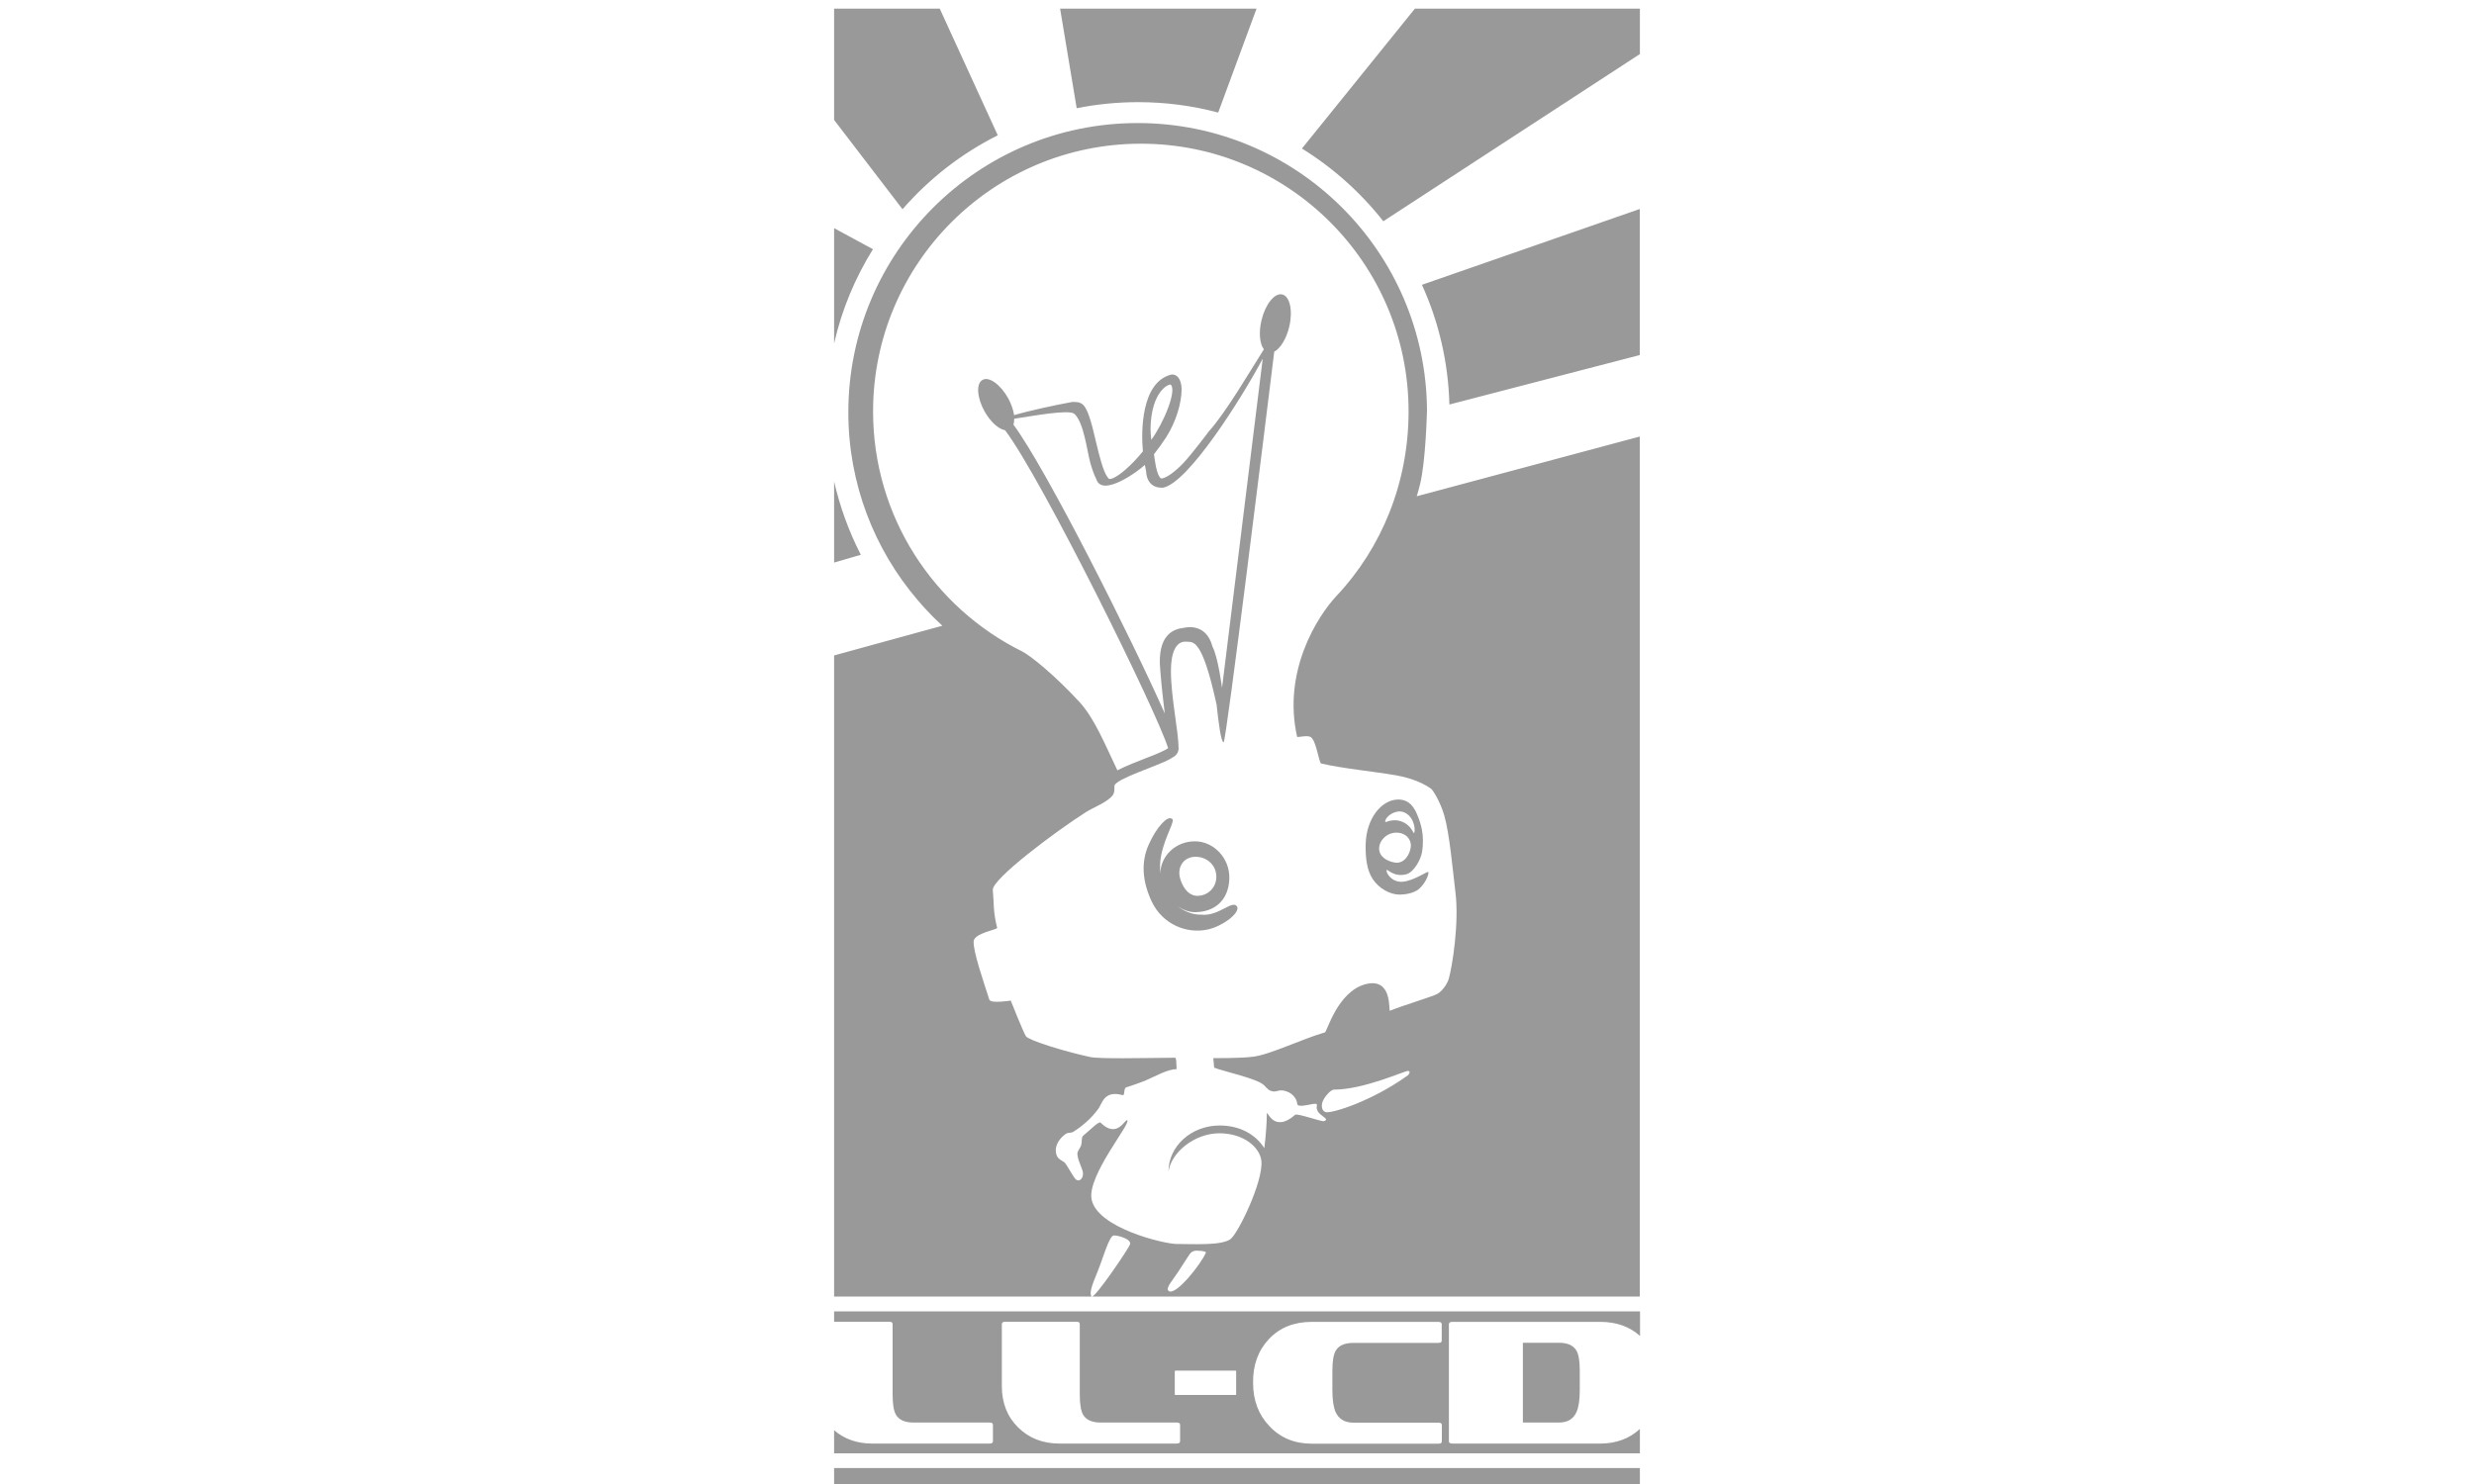 <?xml version="1.0" encoding="utf-8"?>
<!-- Generator: Adobe Illustrator 27.0.1, SVG Export Plug-In . SVG Version: 6.00 Build 0)  -->
<svg version="1.1" id="Layer_1__x28_1:1_x29_" xmlns="http://www.w3.org/2000/svg" xmlns:xlink="http://www.w3.org/1999/xlink"
	 x="0px" y="0px" viewBox="0 0 200 120" style="enable-background:new 0 0 200 120;" xml:space="preserve">
<style type="text/css">
	.st0{fill:#999999;}
</style>
<path class="st0" d="M92,8.26c2.24,0,4.4,0.29,6.47,0.84l0.01,0l3.1-8.4H85.7l1.34,8.05C88.65,8.43,90.31,8.26,92,8.26z M114.38,0.7
	l-9.13,11.31l0,0c2.52,1.56,4.75,3.56,6.58,5.88l20.74-13.52V0.7H114.38z M114.95,23.03c1.35,2.97,2.13,6.24,2.22,9.68l15.39-4V16.9
	L114.95,23.03L114.95,23.03z M67.43,106.88h4.46c0.18,0,0.27,0.06,0.27,0.19v5.71c0,0.77,0.09,1.31,0.27,1.62
	c0.25,0.42,0.72,0.63,1.42,0.63H80c0.18,0,0.27,0.06,0.27,0.19v1.32c0,0.12-0.09,0.19-0.27,0.19h-9.49c-1.22,0-2.25-0.36-3.08-1.08
	v1.87h65.14v-1.97c-0.85,0.78-1.92,1.18-3.2,1.18H117.4c-0.18,0-0.27-0.06-0.27-0.19v-9.46c0-0.12,0.09-0.19,0.27-0.19h11.98
	c1.29,0,2.36,0.38,3.2,1.14v-1.99H67.43V106.88z M102.59,108.27c0.87-0.92,2.02-1.38,3.45-1.38h10.24c0.18,0,0.27,0.06,0.27,0.19
	v1.34c0,0.11-0.09,0.17-0.27,0.17h-6.88c-0.7,0-1.17,0.21-1.42,0.63c-0.18,0.31-0.27,0.85-0.27,1.62v1.56c0,0.8,0.09,1.39,0.26,1.78
	c0.26,0.57,0.74,0.86,1.44,0.86h6.88c0.18,0,0.27,0.06,0.27,0.19v1.32c0,0.12-0.09,0.19-0.27,0.19h-10.24
	c-1.4,0-2.54-0.47-3.43-1.42c-0.88-0.92-1.32-2.08-1.32-3.5C101.28,110.37,101.72,109.19,102.59,108.27z M94.98,110.87
	c0-0.02,0.03-0.04,0.04-0.04c1.15,0.01,4.44,0,4.86,0c0.03,0,0.05,0.02,0.05,0.04v1.89c0,0.01-0.02,0.04-0.05,0.04h-4.86
	c-0.02,0-0.05-0.02-0.05-0.04V110.87z M80.99,107.07c0-0.12,0.09-0.19,0.27-0.19h5.76c0.18,0,0.27,0.06,0.27,0.19v5.71
	c0,0.77,0.09,1.31,0.27,1.62c0.25,0.42,0.72,0.63,1.42,0.63h6.15c0.18,0,0.27,0.06,0.27,0.19v1.32c0,0.12-0.09,0.19-0.27,0.19h-9.49
	c-1.35,0-2.46-0.44-3.34-1.31c-0.88-0.87-1.31-1.99-1.31-3.33V107.07z M114.79,39.19c0.47-1.84,0.57-6.02,0.57-6.02
	c-0.09-12.84-10.53-23.22-23.39-23.22c-12.92,0-23.39,10.47-23.39,23.39c0,5.79,2.11,11.09,5.6,15.18c0.1,0.11,0.19,0.22,0.29,0.33
	c0.1,0.12,0.21,0.23,0.31,0.35c0.2,0.22,0.4,0.43,0.61,0.64c0.02,0.02,0.03,0.03,0.05,0.05c0.02,0.02,0.03,0.04,0.05,0.05
	c0.22,0.22,0.45,0.44,0.69,0.66l0,0l-1.98,0.54L67.43,53v51.84h20.82c-0.21-0.21,0-0.87,0.45-1.94c0.45-1.08,0.96-3,1.35-3
	c0.39,0,1.44,0.31,1.3,0.72c-0.12,0.37-2.88,4.43-3.1,4.22h44.31V35.3l-18.03,4.83C114.63,39.82,114.71,39.51,114.79,39.19z
	 M94.45,104.37c-0.23-0.23,0.36-0.86,0.79-1.52c0.37-0.57,0.68-1.05,0.81-1.25c0.2-0.31,0.26-0.37,0.47-0.44
	c0.25-0.08,1.01,0.02,0.97,0.12C97.13,102.17,94.99,104.9,94.45,104.37z M113.82,86.95c-2.98,2.13-6.02,3.03-6.58,2.99
	c-0.39-0.03-0.44-0.52-0.33-0.83c0.14-0.41,0.67-1,0.92-1c2.41,0,5.69-1.51,5.98-1.51C114.1,86.59,113.87,86.91,113.82,86.95z
	 M115.69,63.78c0.16,0.12,0.74,1.05,1.06,2.14c0.43,1.48,0.67,4.25,0.91,6.24c0.3,2.42-0.23,5.87-0.54,6.99
	c-0.07,0.26-0.41,0.9-0.89,1.2c-0.38,0.23-2.53,0.85-3.87,1.38c-0.12,0.05,0.25-2.74-1.99-2.14c-2.25,0.61-3.1,3.85-3.26,3.89
	c-1.84,0.53-4.46,1.81-5.82,1.97c-1.05,0.13-2.91,0.11-3.21,0.11c0,0,0.04,0.32,0.07,0.77c0.01,0,0.02,0,0.02,0.01
	c0.69,0.28,3.49,0.88,4.01,1.41c0.31,0.31,0.37,0.43,0.7,0.5c0.37,0.08,0.55-0.26,1.27,0.06c0.5,0.23,0.71,0.71,0.71,0.91
	c0,0.5,1.52-0.14,1.59,0.08c0.05,0.14-0.09,0.22,0.07,0.54c0.2,0.41,1.05,0.67,0.49,0.82c-0.16,0.05-2.15-0.65-2.3-0.52
	c-1.83,1.6-2.3-0.54-2.3-0.07c0,0.61-0.06,1.62-0.2,2.77c-0.75-1.16-2.04-1.83-3.61-1.83c-2.29,0-4.14,1.67-4.14,3.73
	c0.21-1.54,2.1-3.1,4.11-3.1s3.29,1.17,3.4,2.23c0.17,1.67-1.91,5.93-2.51,6.34c-0.77,0.52-2.92,0.38-4.34,0.38
	c-1.03,0-6.48-1.31-6.88-3.64c-0.33-1.92,3.21-6.12,2.89-6.36c-0.18-0.13-0.81,1.53-2.16,0.19c-0.14-0.14-0.84,0.59-1.41,1.06
	c-0.15,0.12-0.08,0.5-0.16,0.77c-0.09,0.28-0.34,0.47-0.3,0.77c0.07,0.62,0.47,1.17,0.45,1.55c-0.02,0.45-0.33,0.61-0.54,0.47
	c-0.24-0.16-0.79-1.31-0.99-1.43c-0.42-0.26-0.59-0.35-0.66-0.8c-0.09-0.55,0.31-1.15,0.8-1.48c0.18-0.13,0.42-0.06,0.59-0.16
	c0.68-0.42,1.49-1.09,2.06-1.9c0.29-0.41,0.45-1.48,1.92-1.08c0.26,0.07,0.05-0.54,0.33-0.63c0.32-0.11,0.98-0.31,1.57-0.56
	c0.84-0.36,1.73-0.89,2.49-0.91c-0.02-0.54-0.03-0.92-0.12-0.92c-2.61,0.02-6.09,0.11-6.89-0.06c-2.27-0.5-4.96-1.36-5.17-1.67
	c-0.21-0.32-1.23-2.89-1.23-2.89s-1.62,0.26-1.73-0.07c-0.53-1.65-1.31-3.89-1.27-4.72c0.04-0.67,1.94-0.95,1.9-1.09
	c-0.34-1.35-0.25-2.01-0.35-3.06c-0.09-0.87,5.07-4.74,7.53-6.3c0.61-0.39,1.72-0.79,2.16-1.36c0.23-0.29,0.07-0.75,0.19-0.88
	c0.12-0.14,0.46-0.34,0.52-0.37c0.75-0.39,1.81-0.79,2.7-1.14c0.47-0.19,0.89-0.36,1.22-0.54c0.3-0.2,0.63-0.29,0.7-0.81
	c0-0.01,0-0.02,0-0.03c-0.01-1.45-0.63-4.19-0.62-6.31c0-1.3,0.33-2.44,1.28-2.34c0.51,0.05,1.23-0.33,2.41,5.09
	c0.16,1.46,0.35,3.02,0.57,3.04c0.2,0.01,3.35-25.56,4.09-31.58c0.49-0.26,0.98-1.03,1.21-2.01c0.31-1.3,0.06-2.47-0.56-2.62
	c-0.62-0.15-1.37,0.79-1.68,2.09c-0.24,0.99-0.14,1.91,0.19,2.35c-1.18,1.86-3.02,5.03-4.44,6.63c0,0-1.43,1.9-2.09,2.59
	c-0.66,0.68-1.28,1.13-1.67,1.21c-0.03,0.01-0.05,0.01-0.06,0.01c-0.05,0-0.08,0-0.18-0.14c-0.14-0.2-0.26-0.64-0.33-1.08
	c-0.05-0.26-0.08-0.51-0.11-0.74c0.35-0.44,0.68-0.91,0.99-1.38c0.81-1.28,1.23-2.77,1.24-3.83c0,0,0.03-0.81-0.4-1.12
	c-0.13-0.1-0.28-0.12-0.4-0.12c-2.51,0.59-2.47,4.72-2.33,6.18c0,0.01,0,0.02,0.01,0.03c-0.49,0.6-1,1.13-1.46,1.52
	c-0.55,0.49-1.08,0.75-1.23,0.72c-0.02,0-0.03,0-0.03,0c0,0-0.06-0.02-0.15-0.15c-0.33-0.43-0.66-1.69-0.94-2.89
	c-0.14-0.6-0.28-1.2-0.44-1.71c-0.16-0.51-0.3-0.92-0.57-1.23c-0.31-0.28-0.55-0.23-0.88-0.25c-1.39,0.25-3.55,0.72-4.72,1.07
	c-0.06-0.42-0.22-0.89-0.48-1.37c-0.62-1.11-1.55-1.78-2.07-1.48c-0.53,0.29-0.46,1.43,0.16,2.54c0.48,0.86,1.14,1.44,1.66,1.53
	c2.96,3.89,12.34,22.89,13.18,25.71c-0.22,0.17-0.93,0.48-1.7,0.77c-0.79,0.31-1.68,0.65-2.4,1.02c-1.04-2.18-1.86-4.21-3.07-5.53
	c-1.94-2.11-3.95-3.75-4.64-4.09c-7.14-3.54-12.04-10.9-12.04-19.4c0-11.95,9.69-21.65,21.65-21.65c11.95,0,21.64,9.69,21.64,21.65
	c0,5.75-2.17,11.03-5.82,14.91c-1.58,1.68-4.38,6.14-3.19,11.4c0.02,0.07,0.76-0.14,1.06,0c0.5,0.23,0.69,2.11,0.89,2.16
	c1.81,0.42,4.13,0.62,6.08,0.96C113.4,62.79,114.71,63.07,115.69,63.78z M93.8,54.22c0.1,1.31,0.24,2.47,0.36,3.47
	c-2.72-6.14-9.59-19.79-12.23-23.35c0.04-0.14,0.06-0.3,0.06-0.48c1.49-0.22,4.44-0.78,4.87-0.39c0.76,0.7,1.01,2.97,1.28,3.95
	c0.14,0.49,0.29,0.94,0.48,1.31c0.47,1.57,3.56-0.75,3.93-1.14c0.03,0.17,0.06,0.34,0.1,0.51c0.08,1.53,1.4,1.33,1.4,1.33
	c2.02-0.43,6.26-7.1,8.03-10.43l-3.29,26.62c-0.01-0.06-0.32-2.47-0.77-3.33c-0.53-2.01-2.25-1.53-2.33-1.52
	C94.94,50.85,93.5,51.27,93.8,54.22z M93.01,34.61c0.07-3.04,1.53-3.61,1.64-3.5c0.49,0.49-0.56,3.05-1.58,4.46
	C93.03,35.23,93.01,34.91,93.01,34.61z M67.43,18.45v9.32c0.62-2.74,1.7-5.3,3.14-7.62L67.43,18.45z M67.43,120.46h65.14v-1.75
	H67.43V120.46z M80.66,10.94L80.66,10.94L75.97,0.7h-8.54v9l5.53,7.22C75.1,14.46,77.71,12.42,80.66,10.94z M67.43,38.94v6.55
	l2.16-0.63C68.64,43.01,67.91,41.02,67.43,38.94z M126.03,108.58h-2.92v6.45h2.92c0.7,0,1.17-0.29,1.42-0.86
	c0.17-0.38,0.26-0.97,0.26-1.78v-1.56c0-0.77-0.09-1.31-0.27-1.62C127.19,108.79,126.72,108.58,126.03,108.58z M97.09,73.96
	c-0.68,0.02-1.36-0.28-1.91-0.68c0.46,0.3,0.97,0.48,1.41,0.48c1.54,0,2.72-0.9,2.79-2.69c0.06-1.66-1.25-3.04-2.79-3.04
	c-1.53,0-2.76,1.16-2.79,2.6c-0.04-0.47-0.03-0.98,0.07-1.47c0.33-1.64,1.24-2.91,0.84-2.96c-0.34-0.25-1.22,0.7-1.83,2.06
	c-0.66,1.43-0.54,3.02,0.23,4.65c0.87,1.83,2.82,2.63,4.53,2.25c1.17-0.26,2.53-1.26,2.39-1.81C99.67,72.65,98.57,74.13,97.09,73.96
	z M96.85,69.29c0.81,0.09,1.48,0.72,1.48,1.61c0,0.89-0.71,1.54-1.53,1.54c-0.82,0-1.29-0.89-1.43-1.54
	C95.19,70.03,95.75,69.18,96.85,69.29z M110.4,68.28c-0.02,1.06,0.09,2.05,0.55,2.77c0.5,0.78,1.41,1.29,2.19,1.29
	c0.35,0,1.16-0.08,1.6-0.48c0.46-0.43,0.75-1.04,0.74-1.33c-0.01-0.17-1.17,0.71-2.11,0.77c-0.84,0.06-1.32-0.68-1.28-0.93
	c0.03-0.18,0.53,0.59,1.58,0.33c0.64-0.16,1.19-1.22,1.28-1.76c0.25-1.46-0.13-2.45-0.38-3.06c-0.39-0.97-0.95-1.24-1.56-1.23
	C111.71,64.67,110.45,66.14,110.4,68.28z M113.4,65.65c0.82,0.24,1.04,1.26,0.94,1.66c-0.07,0.28-0.15-0.59-1.09-0.9
	c-0.74-0.25-1.27,0.15-1.27,0.04C111.98,66.03,112.77,65.47,113.4,65.65z M112.88,67.33c0.77,0,1.23,0.54,1.17,1.14
	c-0.06,0.59-0.52,1.4-1.28,1.28c-0.6-0.09-1.28-0.46-1.28-1.13C111.49,67.96,112.11,67.33,112.88,67.33z"/>
</svg>
